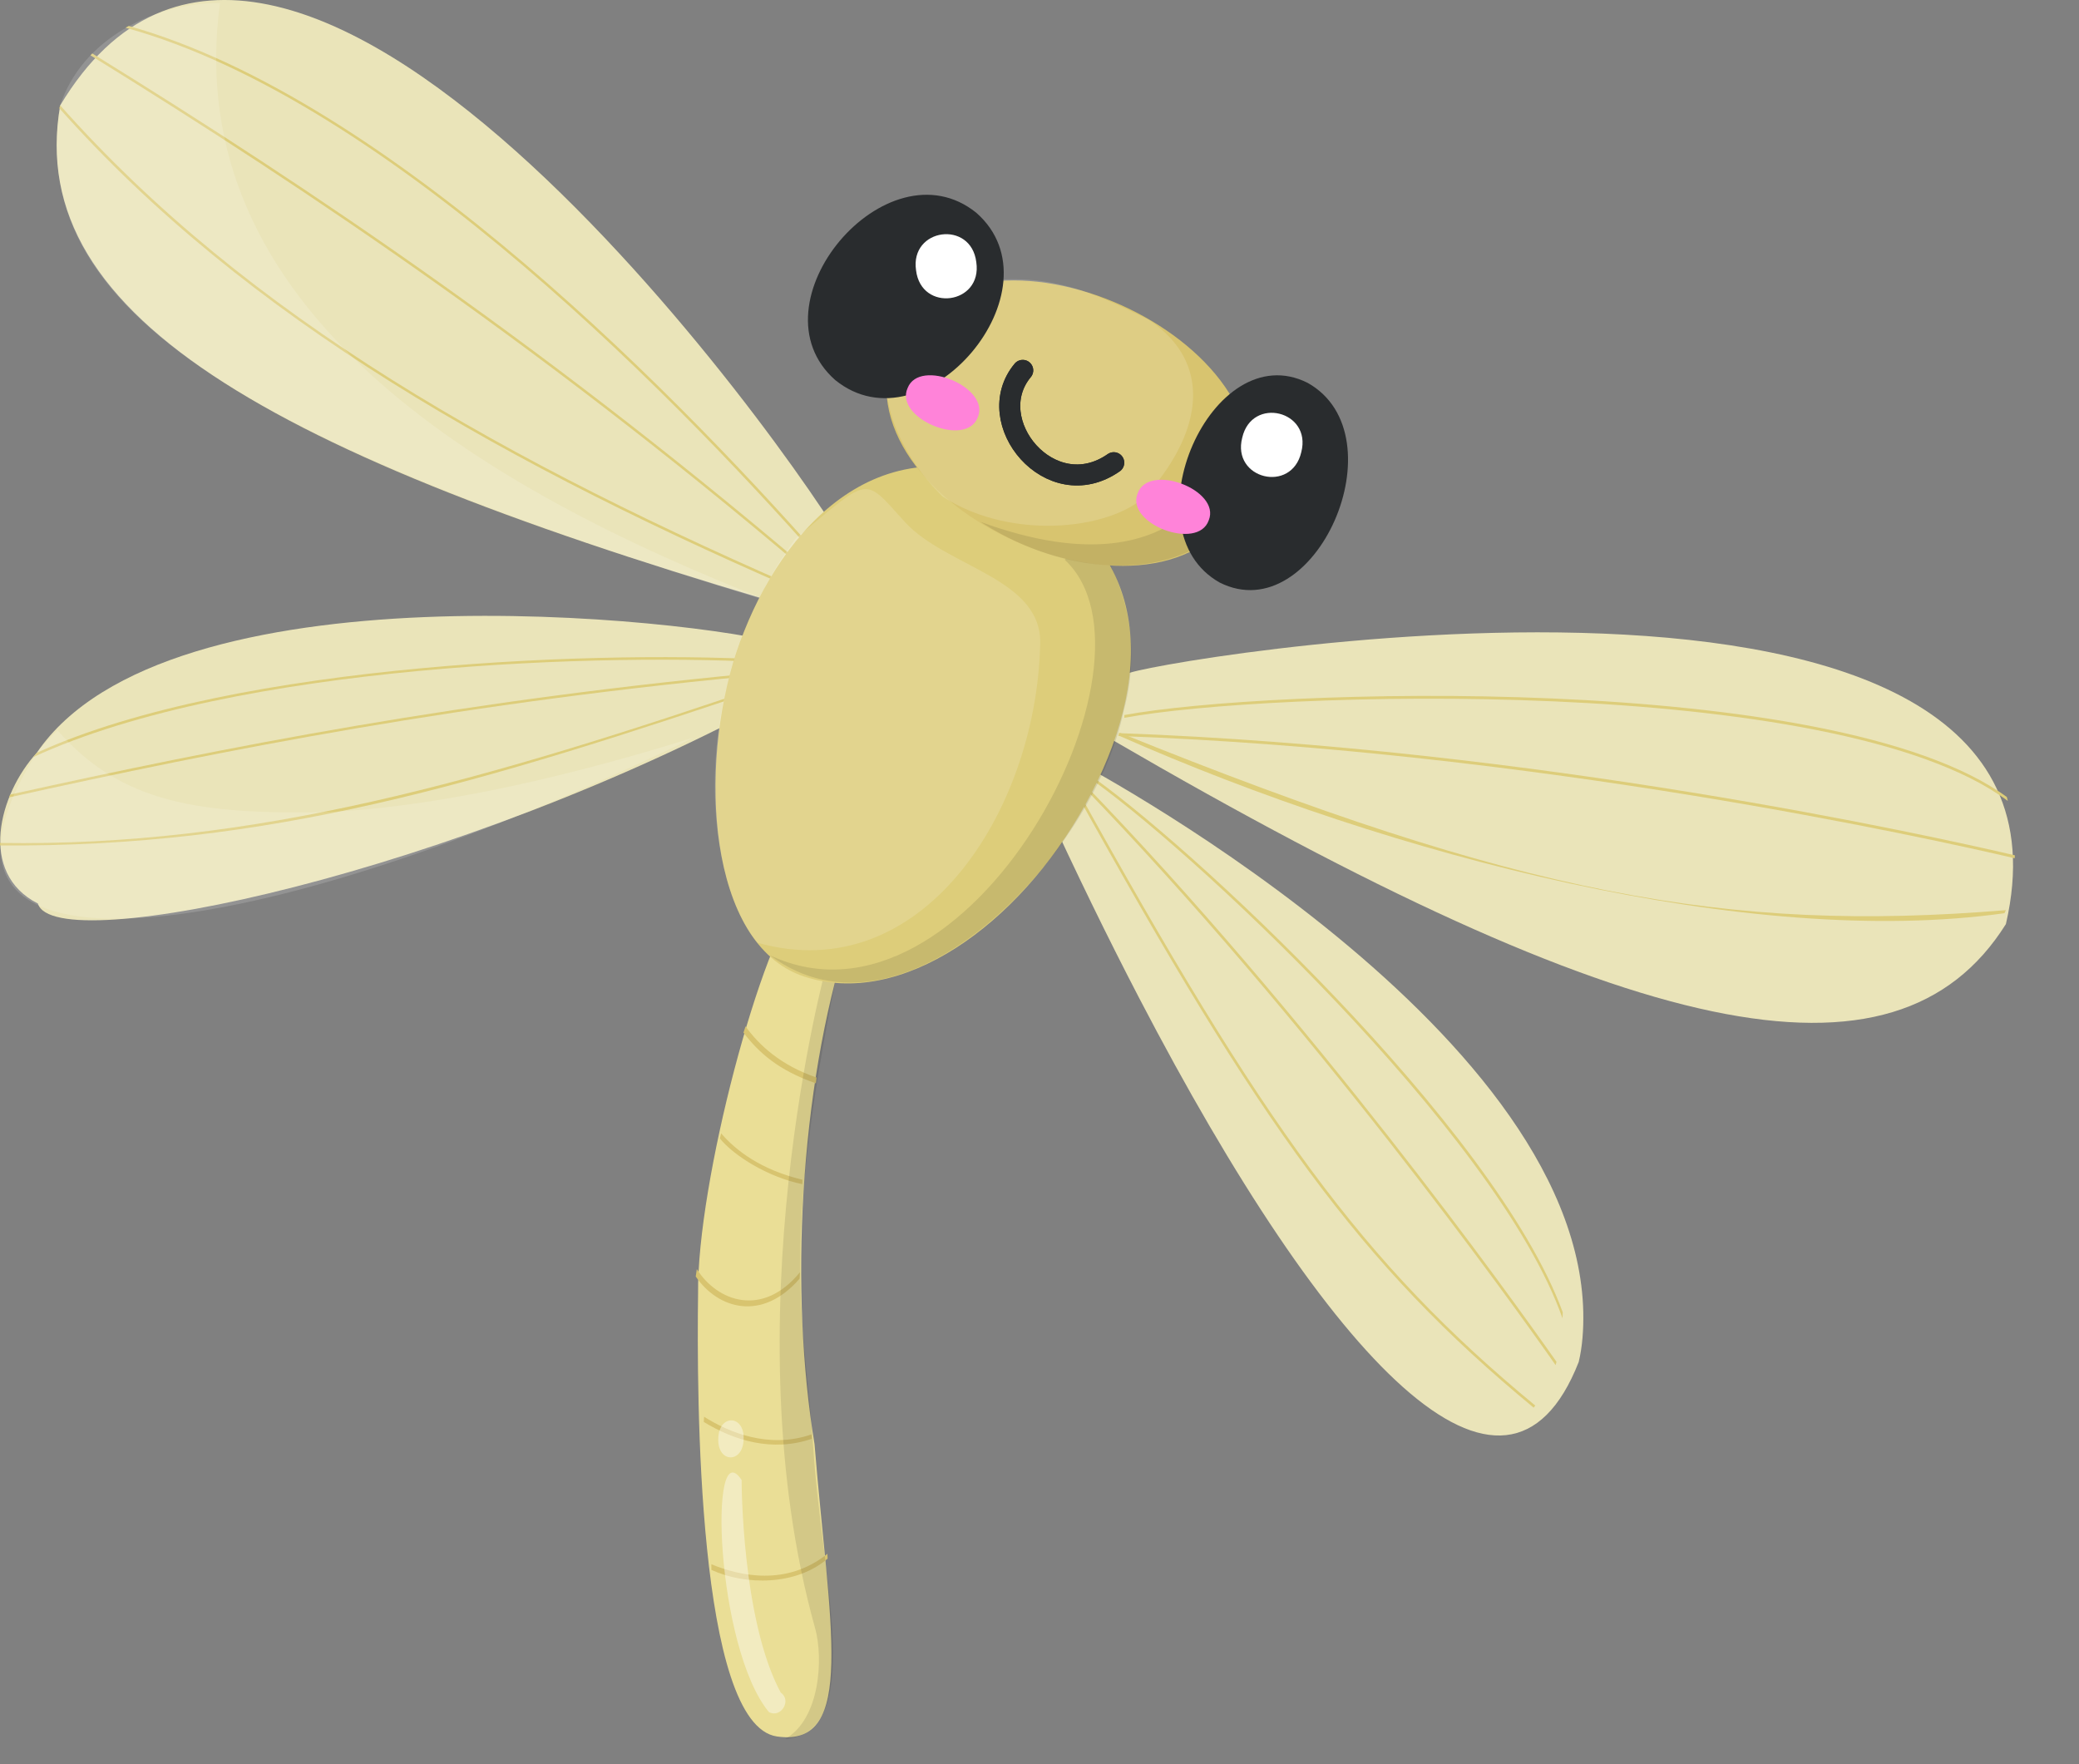 <?xml version="1.0" encoding="utf-8"?>
<svg xmlns="http://www.w3.org/2000/svg" fill="none" height="100%" overflow="visible" preserveAspectRatio="none" style="display: block;" viewBox="0 0 198 168" width="100%">
<rect x="0" y="0" width="198" height="168" fill="#808080" stroke="none"/>
<g id="Dragonfly">
<g id="Group 62">
<g id="Wings">
<g id="Group 3">
<path d="M191.038 88C180.494 104.789 155.325 99.197 105.924 70.451L107.417 64.167C106.992 63.431 200.569 46.742 191.038 88Z" fill="#EAE4B9" id="Vector"/>
<g id="Group">
<path d="M191.223 76.276C174.822 64.043 120.357 65.852 107.08 68.359L107.079 68.092C120.49 65.597 174.477 63.78 191.127 75.898C191.164 76.023 191.194 76.15 191.223 76.276Z" fill="#DDCD7A" id="Vector_2"/>
</g>
<g id="Group_2">
<path d="M191.875 81.731C183.875 79.861 146.25 71.507 106.517 70.086L106.553 69.815C146.205 71.232 183.755 79.549 191.892 81.451C191.886 81.545 191.882 81.637 191.875 81.731Z" fill="#DDCD7A" id="Vector_3"/>
</g>
<g id="Group_3">
<path d="M191.038 86.671C190.994 86.769 190.951 86.865 190.904 86.963C166.73 90.36 132.746 81.627 106.539 70.043L106.654 69.784C144.692 85.149 164.395 88.869 191.038 86.671Z" fill="#DDCD7A" id="Vector_4"/>
</g>
</g>
<g id="Group 61">
<path d="M150.354 129.697C143.395 147.423 126.646 129.92 108.49 95.037C105.487 89.267 102.445 83.021 99.403 76.381L102.069 72.261C102.069 72.261 150.234 97.433 150.789 124.99C150.789 124.99 150.791 124.99 150.788 124.992C150.817 126.544 150.715 128.206 150.354 129.697Z" fill="#EAE4B9" id="Vector_5"/>
<g id="Group_4">
<path d="M148.811 125.543C142.559 107.816 112.721 80.151 103.275 73.756L103.424 73.549C112.866 79.957 142.376 107.299 148.834 124.968C148.834 124.968 148.837 124.968 148.834 124.97C148.828 125.163 148.821 125.352 148.811 125.543Z" fill="#DDCD7A" id="Vector_6"/>
</g>
<g id="Group_5">
<path d="M148.241 129.684C148.212 129.79 148.184 129.893 148.153 129.996C144.12 124.25 124.913 97.351 102.849 74.59L103.024 74.406C124.91 96.981 143.986 123.623 148.241 129.684Z" fill="#DDCD7A" id="Vector_7"/>
</g>
<g id="Group_6">
<path d="M146.215 133.848C146.166 133.917 146.114 133.982 146.061 134.048C129.509 120.395 120.119 107.304 102.424 75.382L102.634 75.247C120.293 107.11 129.714 120.242 146.215 133.848Z" fill="#DDCD7A" id="Vector_8"/>
</g>
</g>
<g id="Group 59">
<path d="M81.159 53.043L77.66 58.473C26.993 43.874 2.14 30.498 5.735 10.033C26.813 -25.067 75.169 42.361 81.159 53.043Z" fill="#EAE4B9" id="Vector_9"/>
<g id="Group_7">
<path d="M79.607 54.752L79.417 54.903C65.295 38.719 37.102 9.553 11.948 2.638C12.052 2.58 12.155 2.522 12.262 2.469C37.343 9.499 65.496 38.557 79.607 54.752Z" fill="#DDCD7A" id="Vector_10"/>
</g>
<g id="Group_8">
<path d="M78.86 55.855L78.698 56.036C52.928 33.882 29.448 18.139 8.614 5.269C8.669 5.209 8.725 5.148 8.785 5.088C29.598 17.948 53.009 33.641 78.86 55.855Z" fill="#DDCD7A" id="Vector_11"/>
</g>
<g id="Group_9">
<path d="M78.119 56.914L78.024 57.136C48.214 44.365 23.425 30.326 5.644 10.304C5.673 10.212 5.704 10.125 5.735 10.036C23.552 30.101 47.946 43.956 78.119 56.914Z" fill="#DDCD7A" id="Vector_12"/>
</g>
<path d="M73.631 57.377C21.575 41.638 2.64 28.95 5.735 10.033C7.774 3.743 14.69 0.257 20.95 0.29C17.028 29.316 45.481 46.435 73.631 57.377Z" fill="white" id="Vector_13" opacity="0.15"/>
</g>
<g id="Group 60">
<path d="M74.912 61.409C74.888 61.59 74.384 66.119 74.364 66.287C43.719 83.084 5.169 91.358 3.609 86.041C-2.119 83.139 -0.096 75.618 3.505 71.683C3.505 71.683 3.505 71.681 3.508 71.681C15.865 53.526 65.793 58.819 74.912 61.409Z" fill="#EAE4B9" id="Vector_14"/>
<g id="Group_10">
<path d="M74.164 62.891L74.147 63.132C57.957 62.124 22.491 63.194 3.185 72.089L3.506 71.684C22.587 62.984 58.4 61.864 74.164 62.891Z" fill="#DDCD7A" id="Vector_15"/>
</g>
<g id="Group_11">
<path d="M74.05 64.136C44.304 66.828 21.092 71.458 0.854 75.939C0.89 75.847 0.929 75.755 0.972 75.664C21.042 71.225 44.229 66.591 74.031 63.895L74.05 64.136Z" fill="#DDCD7A" id="Vector_16"/>
</g>
<g id="Group_12">
<path d="M73.973 65.1C45.306 74.791 25.69 80.702 0.014 80.513L0 80.271C24.081 80.65 45.669 74.548 73.889 64.873L73.973 65.1Z" fill="#DDCD7A" id="Vector_17"/>
</g>
<path d="M31.471 77.327C40.109 76.868 51.379 74.819 66.082 70.231C24.72 90.342 -11.457 95.409 3.506 71.684C3.506 71.684 3.506 71.681 3.508 71.681C4.123 70.931 4.782 70.222 5.482 69.548C11.539 76.513 19.092 77.612 31.471 77.327Z" fill="white" id="Vector_18" opacity="0.15"/>
</g>
</g>
<g id="Group 55">
<path d="M74.007 165.364C66.376 164.265 66.358 132.802 66.483 123.189C66.365 112.695 72.481 89.526 76.459 85.106L80.747 89.209C76.108 103.859 75.192 123.143 77.575 137.523C78.97 154.733 81.637 166.463 74.007 165.364Z" fill="#EADE96" id="Vector_19"/>
<path d="M70.806 98.336C72.296 100.269 74.123 101.918 77.704 103.165C77.725 102.982 77.745 102.798 77.769 102.612C74.359 101.457 72.268 99.509 71.004 97.74L70.806 98.336Z" fill="#D8C46F" id="Vector_20"/>
<path d="M76.415 112.768C73.132 112.096 69.9 110.063 68.562 108.417L68.681 107.928C70.081 109.557 72.464 111.396 76.425 112.345C76.42 112.487 76.416 112.628 76.415 112.768Z" fill="#D8C46F" id="Vector_21"/>
<path d="M76.152 121.763C72.591 125.885 68.398 124.677 66.26 121.558C66.293 121.323 66.329 121.09 66.365 120.856C68.322 123.96 72.64 125.502 76.184 121.153C76.173 121.359 76.162 121.563 76.152 121.763Z" fill="#D8C46F" id="Vector_22"/>
<path d="M77.312 137.016C73.531 138.307 69.904 137.165 67.028 135.41C67.037 135.244 67.045 135.081 67.054 134.917C69.408 136.395 73.21 138.005 77.288 136.595C77.296 136.738 77.304 136.879 77.312 137.016Z" fill="#D8C46F" id="Vector_23"/>
<path d="M78.821 148.424C75.835 150.996 71.011 150.991 67.752 149.499C67.751 149.32 67.748 149.14 67.749 148.961C70.436 150.073 74.907 151.085 78.798 147.968C78.805 148.121 78.814 148.272 78.821 148.424Z" fill="#D8C46F" id="Vector_24"/>
<path d="M74.773 165.601C78.127 163.701 78.417 157.878 77.634 155.072C69.456 125.786 78.683 92.064 78.683 92.064L79.749 92.471C74.148 120.104 76.676 125.499 77.457 137.906C78.238 150.312 82.494 165.05 74.773 165.601Z" fill="black" id="Vector_25" opacity="0.1"/>
<path d="M73.226 163.034C68.167 156.887 67.454 136.113 70.633 140.945C70.625 141.109 70.645 154.297 74.356 161.185C75.436 161.924 74.368 163.658 73.226 163.034Z" fill="white" id="Vector_26" opacity="0.4"/>
<path d="M70.82 137.064C70.759 139.414 68.303 139.327 68.408 136.979C68.469 134.63 70.925 134.716 70.82 137.064Z" fill="white" id="Vector_27" opacity="0.4"/>
</g>
<g id="Group 56">
<path d="M103.402 76.55C96.99 88.172 85.768 96.055 76.55 92.982C67.332 89.909 66.53 72.943 70.137 62.121C73.744 51.3 82.962 40.078 96.589 46.09C110.216 52.102 109.815 64.927 103.402 76.55Z" fill="#DDCD7A" id="Vector_28"/>
<path d="M99.056 61.608C98.593 77.351 87.772 94.184 72.141 89.775C67.332 84.165 64.927 66.129 75.748 51.3C82.969 45.321 82.161 45.288 86.168 49.697C90.176 54.106 99.509 55.064 99.056 61.608Z" fill="white" id="Vector_29" opacity="0.15"/>
<path d="M107.009 67.732C104.204 81.359 86.168 100.597 73.344 90.978C92.18 99.795 111.819 62.923 101.398 53.304L103.803 50.9C106.608 54.106 109.013 60.518 107.009 67.732Z" fill="black" id="Vector_30" opacity="0.1"/>
</g>
<g id="Group 57">
<path d="M118.265 47.638C111.089 62.472 79.028 48.196 85.199 32.891C92.467 18.168 124.31 32.406 118.265 47.638Z" fill="#D8C46F" id="Vector_31"/>
<path d="M120.235 42.483C118.632 54.907 104.605 56.911 93.383 49.697C114.223 57.312 117.09 42.213 117.09 42.213L120.235 42.483Z" fill="black" id="Vector_32" opacity="0.1"/>
<path d="M109.414 46.892C106.444 50.318 96.589 51.701 89.776 47.292C84.109 41.728 81.359 32.864 89.375 27.654C98.192 25.249 103.001 27.253 109.414 30.46C115.426 34.467 114.624 40.88 109.414 46.892Z" fill="white" id="Vector_33" opacity="0.15"/>
</g>
<g id="Group 53">
<path d="M92.987 20.266C101.22 27.513 88.086 43.09 79.554 36.2C71.322 28.953 84.456 13.377 92.987 20.266Z" fill="#292C2E" id="Vector_34"/>
<path d="M92.981 24.969C93.577 28.997 87.732 29.784 87.243 25.741C86.647 21.712 92.492 20.926 92.981 24.969Z" fill="white" id="Vector_35"/>
</g>
<g id="Group 54">
<path d="M116.165 55.477C125.274 60.055 133.457 41.461 124.537 36.459C115.428 31.881 107.245 50.474 116.165 55.477Z" fill="#292C2E" id="Vector_36"/>
<path d="M118.308 41.678C117.288 45.62 123.017 47.023 123.932 43.054C124.952 39.112 119.223 37.71 118.308 41.678Z" fill="white" id="Vector_37"/>
</g>
<path d="M93.107 39.77C91.967 42.681 85.145 39.794 86.441 36.949C87.58 34.038 94.402 36.924 93.107 39.77Z" fill="#FF83D9" id="Vector_38"/>
<path d="M115.118 49.547C114.093 52.5 107.163 49.881 108.347 46.987C109.372 44.034 116.302 46.653 115.118 49.547Z" fill="#FF83D9" id="Vector_39"/>
<g id="Vector 2">
<path d="M97.404 35.269C93.352 40.13 100.047 48.267 106.072 44.062" stroke="#292C2E" stroke-linecap="round" stroke-width="2"/>
<path d="M97.404 35.269C93.352 40.13 100.047 48.267 106.072 44.062" stroke="#292C2E" stroke-linecap="round" stroke-width="2"/>
</g>
</g>
</g>
</svg>
